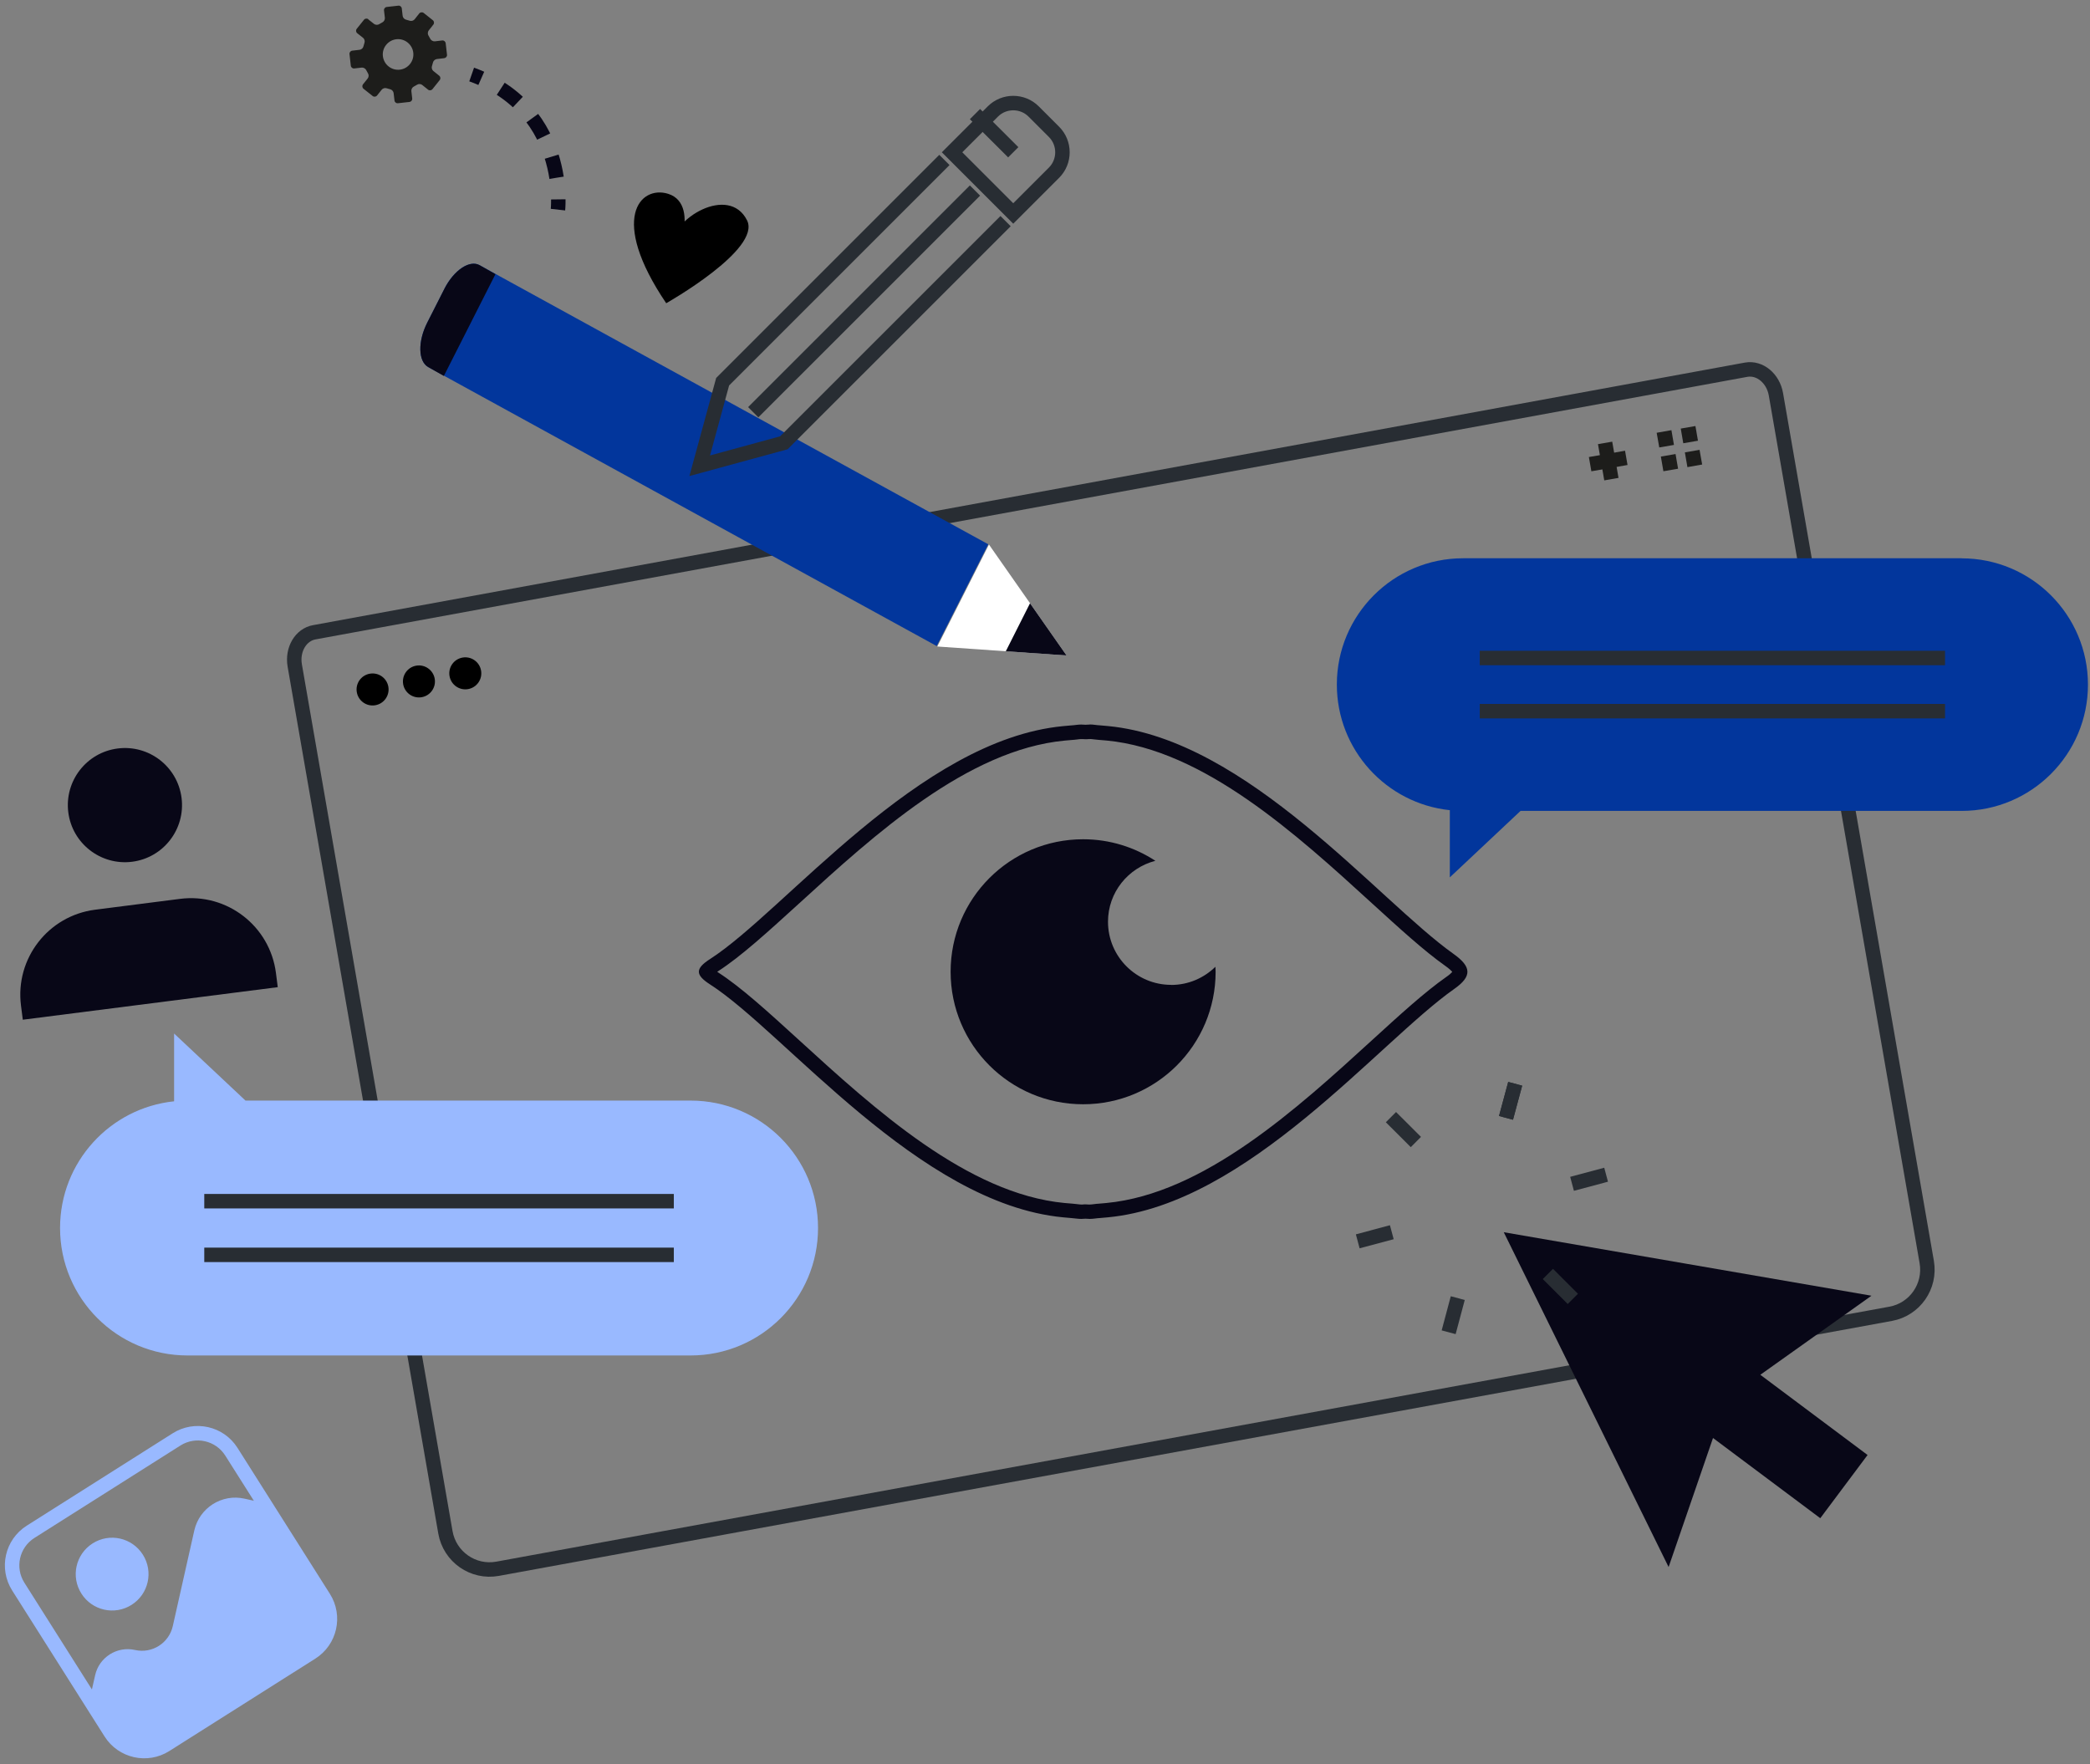 <svg width="218" height="184" viewBox="0 0 218 184" fill="none" xmlns="http://www.w3.org/2000/svg">
<rect x="0" y="0" width="218" height="184" fill="#808080" stroke="none"/>
<g clip-path="url(#clip0_619_1996)">
<path d="M197.206 137.035C199.733 136.575 201.408 134.16 200.971 131.633L185.241 41.134C184.954 39.466 183.566 38.312 182.14 38.561L32.797 65.946C31.371 66.195 30.458 67.749 30.744 69.409L46.459 159.826C46.904 162.383 49.348 164.096 51.906 163.628L197.206 137.035Z" stroke="#282D33" stroke-width="1.509"/>
<path d="M40.507 71.627C40.665 72.54 40.054 73.4 39.149 73.558C38.236 73.717 37.376 73.106 37.217 72.2C37.059 71.288 37.67 70.428 38.575 70.269C39.488 70.111 40.348 70.722 40.507 71.627Z" fill="black"/>
<path d="M45.342 70.79C45.501 71.703 44.89 72.563 43.984 72.721C43.072 72.879 42.212 72.268 42.053 71.363C41.895 70.45 42.506 69.59 43.411 69.432C44.316 69.273 45.184 69.884 45.342 70.79Z" fill="black"/>
<path d="M50.178 69.945C50.337 70.858 49.726 71.718 48.82 71.876C47.907 72.034 47.047 71.423 46.889 70.518C46.73 69.605 47.342 68.745 48.247 68.587C49.16 68.428 50.02 69.039 50.178 69.945Z" fill="black"/>
<path d="M167.422 46.196L168.078 49.975" stroke="#1D1D1B" stroke-width="1.509"/>
<path d="M169.632 47.757L165.86 48.414" stroke="#1D1D1B" stroke-width="1.509"/>
<path d="M174.34 44.868L172.801 45.14L173.072 46.671L174.604 46.407L174.34 44.868Z" fill="#1D1D1B"/>
<path d="M174.77 47.358L173.238 47.621L173.502 49.153L175.034 48.889L174.77 47.358Z" fill="#1D1D1B"/>
<path d="M176.844 44.438L175.313 44.702L175.577 46.233L177.108 45.969L176.844 44.438Z" fill="#1D1D1B"/>
<path d="M177.274 46.92L175.743 47.184L176.007 48.723L177.546 48.451L177.274 46.92Z" fill="#1D1D1B"/>
<path d="M204.614 58.229H152.613C145.34 58.229 139.441 64.128 139.441 71.401C139.441 78.206 144.601 83.811 151.225 84.505V91.513L158.603 84.58H204.614C211.887 84.58 217.787 78.681 217.787 71.408C217.787 64.136 211.887 58.236 204.614 58.236V58.229Z" fill="#02369C"/>
<path d="M154.348 68.632H202.879" stroke="#282D33" stroke-width="1.509"/>
<path d="M154.348 74.177H202.879" stroke="#282D33" stroke-width="1.509"/>
<path d="M72.034 141.38H19.556C12.216 141.38 6.264 135.428 6.264 128.087C6.264 121.215 11.477 115.564 18.161 114.87V107.801L25.607 114.795H72.034C79.374 114.795 85.326 120.747 85.326 128.087C85.326 135.428 79.374 141.38 72.034 141.38Z" fill="#99B9FF"/>
<path d="M21.307 130.886H70.283" stroke="#282D33" stroke-width="1.509"/>
<path d="M21.307 125.289H70.283" stroke="#282D33" stroke-width="1.509"/>
<path d="M69.491 31.628C69.491 31.628 79.45 26.008 77.918 22.975C76.017 19.21 70.064 22.809 70.012 25.706C69.959 28.603 73.399 21.368 69.687 20.214C66.783 19.316 63.486 22.756 69.491 31.628Z" fill="black"/>
<path d="M46.353 30.127L44.558 33.665C43.569 35.619 43.615 37.686 44.656 38.282L97.706 67.387L103.085 56.773L50.035 27.667C48.986 27.071 47.342 28.173 46.346 30.127H46.353Z" fill="#02369C"/>
<path d="M46.3 39.21L51.679 28.595L50.042 27.667C48.994 27.071 47.349 28.173 46.353 30.127L44.558 33.665C43.569 35.619 43.615 37.686 44.656 38.282L46.293 39.21H46.3Z" fill="#080717"/>
<path d="M97.767 67.433L111.248 68.368L103.153 56.795L97.767 67.433Z" fill="white"/>
<path d="M104.911 67.93L111.248 68.368L107.438 62.921L104.911 67.93Z" fill="#080717"/>
<path d="M103.561 11.629L99.306 15.883L105.688 22.266L109.943 18.011C111.112 16.841 111.112 14.925 109.943 13.756L107.816 11.629C106.646 10.459 104.73 10.459 103.561 11.629Z" stroke="#282D33" stroke-width="1.509"/>
<path d="M101.697 19.874L78.567 42.997" stroke="#282D33" stroke-width="1.509"/>
<path d="M98.506 16.683L75.376 39.813L72.984 48.58L81.758 46.188L104.888 23.065" stroke="#282D33" stroke-width="1.509"/>
<path d="M101.697 11.9L105.688 15.883" stroke="#282D33" stroke-width="1.509"/>
<path d="M113.677 77.081C113.79 77.081 113.941 77.097 114.1 77.119C114.281 77.142 114.462 77.164 114.613 77.172C114.884 77.195 115.148 77.217 115.428 77.24C125.559 78.206 135.276 87.07 143.077 94.192C146.004 96.862 148.531 99.171 150.734 100.732C151.164 101.034 151.375 101.245 151.481 101.374C151.383 101.487 151.194 101.668 150.832 101.917C148.607 103.478 146.042 105.817 143.077 108.525C135.276 115.647 125.559 124.504 115.412 125.477C115.148 125.507 114.877 125.53 114.643 125.545C114.462 125.553 114.281 125.575 114.1 125.598C113.941 125.62 113.79 125.636 113.677 125.636C113.632 125.636 113.579 125.636 113.534 125.636C113.443 125.636 113.345 125.62 113.255 125.62C113.247 125.62 113.24 125.62 113.232 125.62C113.225 125.62 113.217 125.62 113.21 125.62C113.111 125.62 113.021 125.62 112.93 125.636C112.885 125.636 112.832 125.636 112.787 125.636C112.674 125.636 112.523 125.62 112.365 125.598C112.184 125.575 112.002 125.553 111.852 125.545C111.58 125.522 111.316 125.5 111.037 125.477C100.905 124.511 91.188 115.647 83.388 108.525C80.106 105.53 77.277 102.95 74.893 101.419C74.863 101.396 74.832 101.381 74.81 101.359C74.84 101.343 74.863 101.321 74.893 101.306C77.277 99.774 80.106 97.187 83.388 94.199C91.188 87.077 100.905 78.213 111.052 77.247C111.316 77.217 111.588 77.195 111.821 77.18C112.002 77.172 112.184 77.149 112.365 77.127C112.523 77.104 112.674 77.089 112.787 77.089C112.832 77.089 112.885 77.089 112.93 77.089C113.021 77.089 113.119 77.104 113.21 77.104C113.217 77.104 113.225 77.104 113.232 77.104C113.24 77.104 113.247 77.104 113.255 77.104C113.353 77.104 113.443 77.104 113.534 77.089C113.579 77.089 113.632 77.089 113.677 77.089M113.677 75.573C113.526 75.573 113.376 75.588 113.225 75.595C113.074 75.595 112.923 75.573 112.772 75.573C112.417 75.573 112.07 75.648 111.723 75.663C111.437 75.686 111.158 75.708 110.878 75.739C95.85 77.18 81.841 95.029 74.063 100.031C72.509 101.027 72.509 101.683 74.063 102.679C81.849 107.681 95.85 125.537 110.878 126.971C111.158 127.001 111.444 127.024 111.723 127.046C112.07 127.069 112.425 127.137 112.772 127.137C112.923 127.137 113.074 127.122 113.225 127.114C113.376 127.114 113.526 127.137 113.677 127.137C114.032 127.137 114.379 127.061 114.726 127.046C115.005 127.024 115.292 127.001 115.571 126.971C130.169 125.575 143.794 108.699 151.7 103.139C153.556 101.834 153.503 100.838 151.609 99.495C143.695 93.875 130.116 77.119 115.578 75.731C115.299 75.701 115.013 75.678 114.733 75.656C114.379 75.641 114.032 75.565 113.685 75.565L113.677 75.573Z" fill="#080717"/>
<path d="M122.157 102.724C118.521 102.724 115.571 99.774 115.571 96.138C115.571 93.075 117.676 90.517 120.512 89.786C118.347 88.368 115.76 87.538 112.976 87.538C105.341 87.538 99.155 93.724 99.155 101.358C99.155 108.993 105.341 115.179 112.976 115.179C120.61 115.179 126.797 108.993 126.797 101.358C126.797 101.177 126.774 101.011 126.774 100.838C125.582 102.007 123.96 102.732 122.164 102.732L122.157 102.724Z" fill="#080717"/>
<path d="M195.207 135.149L176.03 131.837L156.852 128.525L165.453 145.99L174.046 163.447L178.678 149.988L189.866 158.355L194.799 151.761L183.612 143.395L195.207 135.149Z" fill="#080717"/>
<path d="M158.044 113.044L157.086 116.598" stroke="#282D33" stroke-width="1.509"/>
<path d="M158.044 113.044L157.086 116.598" stroke="#282D33" stroke-width="1.509"/>
<path d="M145.084 116.522L147.686 119.117" stroke="#282D33" stroke-width="1.509"/>
<path d="M141.621 129.476L145.174 128.525" stroke="#282D33" stroke-width="1.509"/>
<path d="M151.104 138.959L152.054 135.398" stroke="#282D33" stroke-width="1.509"/>
<path d="M164.057 135.481L161.454 132.878" stroke="#282D33" stroke-width="1.509"/>
<path d="M167.527 122.527L163.974 123.478" stroke="#282D33" stroke-width="1.509"/>
<path d="M38.402 2.01L39.013 2.493C39.156 2.606 39.398 2.621 39.548 2.523L39.88 2.334C40.046 2.259 40.16 2.047 40.145 1.866L40.054 1.089C40.031 0.908 40.167 0.742 40.341 0.727L41.548 0.591C41.729 0.569 41.895 0.705 41.91 0.886L42 1.663C42.023 1.844 42.181 2.017 42.362 2.055L42.732 2.161C42.898 2.221 43.132 2.161 43.245 2.017L43.728 1.406C43.841 1.263 44.052 1.24 44.196 1.353L45.146 2.108C45.29 2.221 45.312 2.432 45.199 2.568L44.716 3.179C44.603 3.322 44.596 3.564 44.694 3.715L44.882 4.047C44.958 4.213 45.169 4.326 45.35 4.311L46.127 4.22C46.308 4.197 46.467 4.333 46.489 4.507L46.625 5.706C46.648 5.887 46.512 6.046 46.338 6.068L45.561 6.159C45.38 6.182 45.199 6.34 45.161 6.521L45.056 6.891C44.995 7.064 45.056 7.291 45.199 7.404L45.81 7.894C45.953 8.007 45.976 8.219 45.863 8.354L45.109 9.297C44.995 9.441 44.784 9.463 44.648 9.35L44.037 8.86C43.894 8.747 43.653 8.732 43.502 8.837L43.17 9.026C43.004 9.101 42.891 9.312 42.906 9.493L42.996 10.271C43.019 10.452 42.883 10.618 42.709 10.633L41.51 10.768C41.329 10.791 41.163 10.655 41.148 10.482L41.057 9.705C41.035 9.524 40.876 9.35 40.703 9.312L40.333 9.207C40.16 9.146 39.933 9.207 39.82 9.35L39.33 9.961C39.217 10.105 39.005 10.127 38.87 10.014L37.919 9.26C37.776 9.146 37.753 8.935 37.866 8.792L38.356 8.181C38.47 8.037 38.485 7.796 38.379 7.645L38.198 7.313C38.123 7.147 37.911 7.034 37.73 7.049L36.953 7.14C36.772 7.162 36.606 7.027 36.591 6.845L36.455 5.646C36.433 5.465 36.569 5.299 36.742 5.284L37.519 5.193C37.7 5.171 37.874 5.012 37.911 4.831L38.017 4.462C38.077 4.296 38.017 4.062 37.874 3.949L37.263 3.466C37.119 3.353 37.097 3.141 37.21 3.006L37.964 2.062C38.077 1.919 38.289 1.897 38.424 2.01H38.402ZM40.529 6.928C41.216 7.479 42.219 7.366 42.77 6.672C43.321 5.985 43.207 4.982 42.513 4.431C41.827 3.881 40.824 3.994 40.273 4.688C39.722 5.374 39.843 6.378 40.529 6.928Z" fill="#1D1D1B"/>
<path d="M58.198 21.866C58.198 21.866 58.243 21.466 58.235 20.795" stroke="#080717" stroke-width="1.509" stroke-miterlimit="10"/>
<path d="M58.054 18.539C57.594 15.552 56.055 11.251 51.227 8.671" stroke="#080717" stroke-width="1.509" stroke-miterlimit="10" stroke-dasharray="2.26 2.26"/>
<path d="M50.201 8.173C49.876 8.03 49.544 7.894 49.197 7.773" stroke="#080717" stroke-width="1.509" stroke-miterlimit="10"/>
<path d="M28.972 102.965C28.972 102.965 28.851 101.992 28.783 101.487C28.157 96.591 23.683 93.128 18.787 93.754C17.172 93.958 11.537 94.682 9.923 94.886C5.026 95.512 1.564 99.986 2.19 104.882C2.258 105.387 2.378 106.36 2.378 106.36L28.972 102.965Z" fill="#080717"/>
<path d="M18.938 83.222C19.353 86.489 17.044 89.469 13.785 89.884C10.519 90.299 7.539 87.99 7.124 84.731C6.709 81.465 9.017 78.485 12.276 78.07C15.543 77.655 18.523 79.963 18.938 83.222Z" fill="#080717"/>
<path d="M18.419 150.134L3.19 159.773C1.257 160.996 0.682 163.555 1.905 165.487L11.544 180.717C12.767 182.649 15.326 183.225 17.259 182.001L32.488 172.363C34.421 171.139 34.996 168.581 33.773 166.648L24.134 151.419C22.911 149.486 20.352 148.911 18.419 150.134Z" stroke="#99B9FF" stroke-width="1.509" stroke-miterlimit="10"/>
<path d="M14.902 162.157C16.026 163.93 15.498 166.268 13.725 167.392C11.952 168.516 9.613 167.988 8.489 166.216C7.365 164.443 7.893 162.104 9.666 160.98C11.439 159.856 13.778 160.384 14.902 162.157Z" fill="#99B9FF"/>
<path d="M11.537 180.723L9.349 177.268L9.923 174.733C10.345 172.854 12.209 171.677 14.087 172.1C15.867 172.5 17.625 171.383 18.025 169.603L20.266 159.637C20.801 157.268 23.148 155.782 25.516 156.318L27.508 156.763L33.77 166.661C34.992 168.592 34.419 171.157 32.487 172.379L17.263 182.013C15.332 183.235 12.767 182.662 11.545 180.73L11.537 180.723Z" fill="#99B9FF"/>
</g>
<defs>
<clipPath id="clip0_619_1996">
<rect width="217.286" height="182.817" fill="white" transform="translate(0.5 0.591)"/>
</clipPath>
</defs>
</svg>
